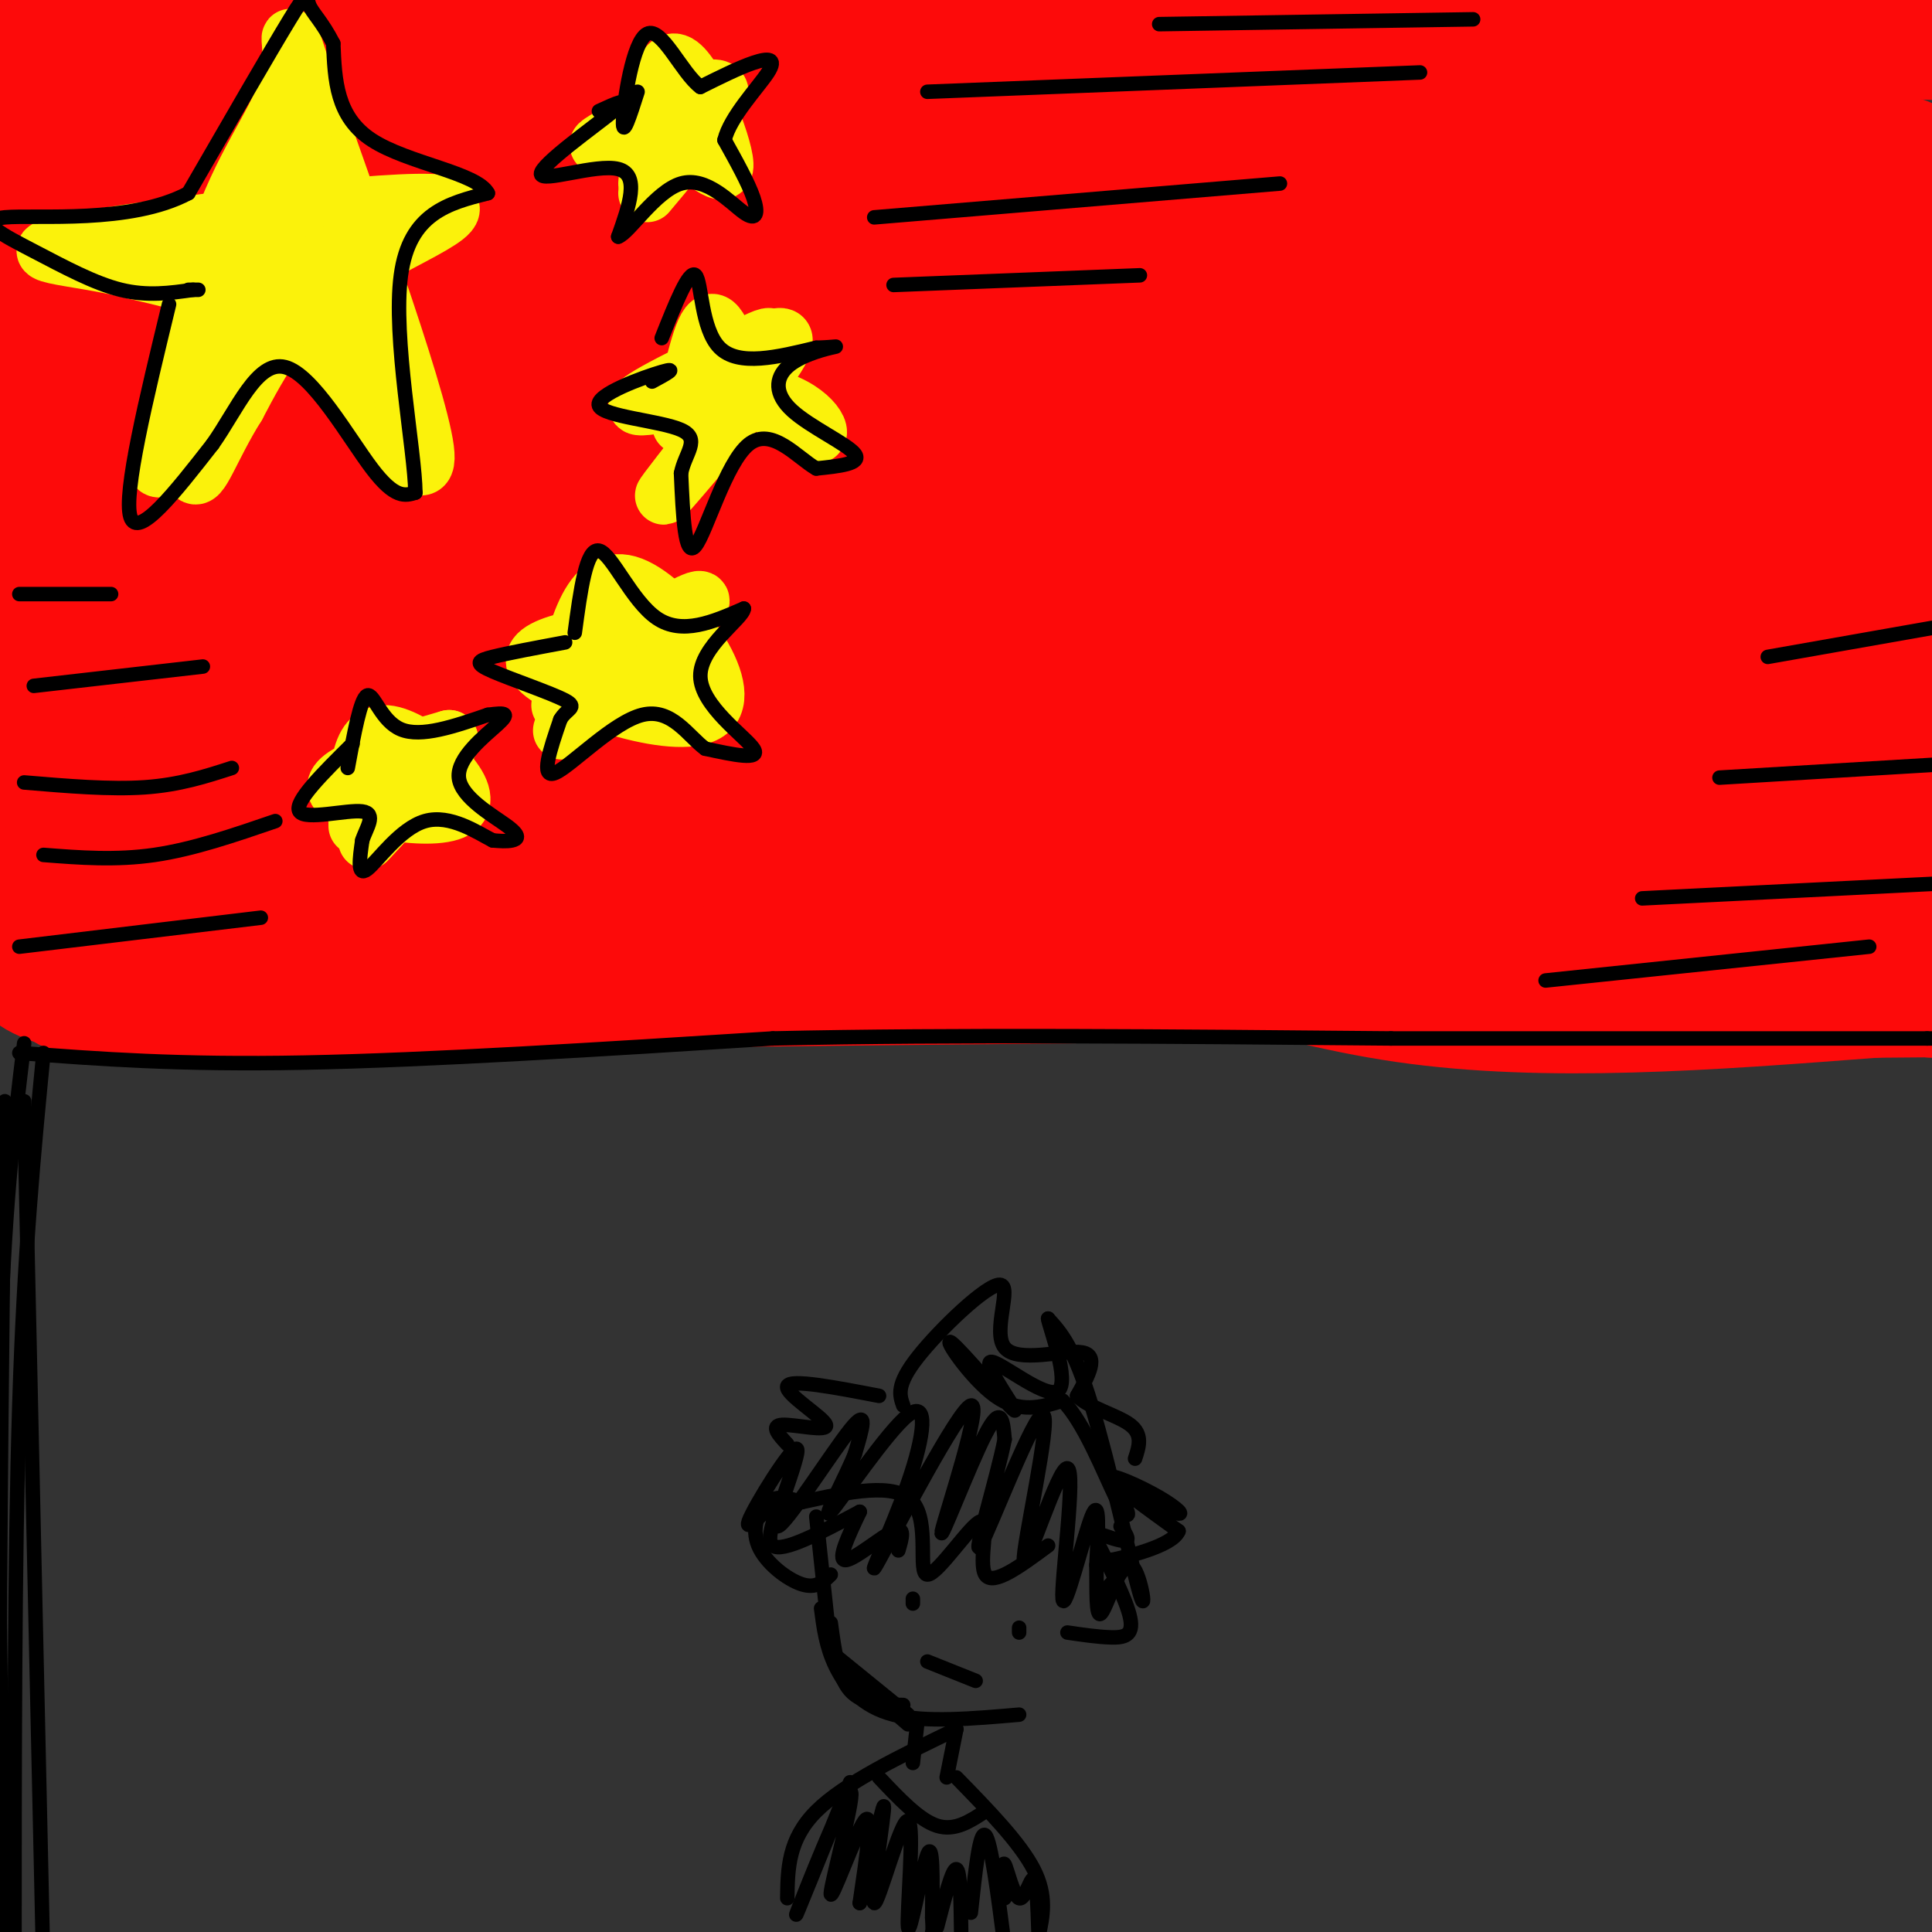 <svg viewBox='0 0 400 400' version='1.1' xmlns='http://www.w3.org/2000/svg' xmlns:xlink='http://www.w3.org/1999/xlink'><rect x="0" y="0" width="400" height="400" fill="#333333" stroke="none"/><g fill='none' stroke='rgb(253,10,10)' stroke-width='28' stroke-linecap='round' stroke-linejoin='round'><path d='M16,172c8.917,-4.583 17.833,-9.167 86,-17c68.167,-7.833 195.583,-18.917 323,-30'/><path d='M384,117c-68.500,-3.167 -137.000,-6.333 -202,-6c-65.000,0.333 -126.500,4.167 -188,8'/><path d='M16,128c0.000,0.000 387.000,38.000 387,38'/><path d='M364,161c-50.917,-6.917 -101.833,-13.833 -164,-19c-62.167,-5.167 -135.583,-8.583 -209,-12'/><path d='M90,124c0.000,0.000 332.000,2.000 332,2'/><path d='M327,129c-99.667,-0.250 -199.333,-0.500 -261,1c-61.667,1.500 -85.333,4.750 -109,8'/><path d='M6,153c28.833,0.917 57.667,1.833 128,-1c70.333,-2.833 182.167,-9.417 294,-16'/><path d='M342,154c-81.333,7.167 -162.667,14.333 -230,17c-67.333,2.667 -120.667,0.833 -174,-1'/><path d='M32,163c0.000,0.000 389.000,12.000 389,12'/><path d='M350,174c0.000,0.000 -363.000,-16.000 -363,-16'/><path d='M22,163c65.250,-2.750 130.500,-5.500 196,-10c65.500,-4.500 131.250,-10.750 197,-17'/><path d='M358,133c-112.111,-0.644 -224.222,-1.289 -281,-2c-56.778,-0.711 -58.222,-1.489 -70,-5c-11.778,-3.511 -33.889,-9.756 -56,-16'/><path d='M10,100c-16.533,-2.956 -33.067,-5.911 63,-2c96.067,3.911 304.733,14.689 311,17c6.267,2.311 -189.867,-3.844 -386,-10'/><path d='M21,87c53.250,-1.167 106.500,-2.333 184,-1c77.500,1.333 179.250,5.167 281,9'/><path d='M387,98c-28.466,0.159 -56.931,0.319 -128,-6c-71.069,-6.319 -184.740,-19.116 -224,-28c-39.260,-8.884 -4.108,-13.853 16,-17c20.108,-3.147 25.174,-4.470 82,-1c56.826,3.470 165.413,11.735 274,20'/><path d='M347,72c0.000,0.000 -349.000,-12.000 -349,-12'/><path d='M15,47c30.000,-2.333 60.000,-4.667 128,-6c68.000,-1.333 174.000,-1.667 280,-2'/><path d='M394,34c0.000,0.000 -458.000,-10.000 -458,-10'/><path d='M50,14c93.083,-3.500 186.167,-7.000 250,-8c63.833,-1.000 98.417,0.500 133,2'/><path d='M378,17c-94.511,-2.111 -189.022,-4.222 -241,-6c-51.978,-1.778 -61.422,-3.222 -81,-6c-19.578,-2.778 -49.289,-6.889 -79,-11'/><path d='M323,3c0.000,0.000 -326.000,12.000 -326,12'/><path d='M12,35c36.065,1.019 72.130,2.038 99,3c26.870,0.962 44.546,1.868 43,9c-1.546,7.132 -22.315,20.491 -37,26c-14.685,5.509 -23.287,3.167 -31,2c-7.713,-1.167 -14.538,-1.160 -24,-3c-9.462,-1.840 -21.561,-5.526 -34,-11c-12.439,-5.474 -25.220,-12.737 -38,-20'/><path d='M2,81c4.163,-13.973 8.325,-27.947 10,-33c1.675,-5.053 0.862,-1.187 5,-1c4.138,0.187 13.227,-3.305 11,5c-2.227,8.305 -15.771,28.408 -19,37c-3.229,8.592 3.855,5.673 -2,5c-5.855,-0.673 -24.649,0.900 3,1c27.649,0.100 101.741,-1.272 171,4c69.259,5.272 133.685,17.189 169,25c35.315,7.811 41.519,11.518 42,12c0.481,0.482 -4.759,-2.259 -10,-5'/><path d='M382,131c-9.777,-3.738 -29.219,-10.582 -37,-13c-7.781,-2.418 -3.900,-0.411 -1,3c2.900,3.411 4.819,8.226 7,11c2.181,2.774 4.623,3.507 13,-2c8.377,-5.507 22.688,-17.253 37,-29'/><path d='M398,107c-7.381,2.560 -14.762,5.119 -85,10c-70.238,4.881 -203.333,12.083 -265,16c-61.667,3.917 -51.905,4.548 -48,6c3.905,1.452 1.952,3.726 0,6'/><path d='M0,145c-0.667,2.167 -2.333,4.583 -4,7'/><path d='M0,181c5.690,3.107 11.381,6.214 47,6c35.619,-0.214 101.167,-3.750 146,0c44.833,3.750 68.952,14.786 98,19c29.048,4.214 63.024,1.607 97,-1'/><path d='M388,205c18.167,-0.167 15.083,-0.083 12,0'/><path d='M398,193c-37.822,-2.644 -75.644,-5.289 -96,-9c-20.356,-3.711 -23.244,-8.489 -43,-10c-19.756,-1.511 -56.378,0.244 -93,2'/><path d='M166,176c-22.620,-1.477 -32.671,-6.169 -51,-7c-18.329,-0.831 -44.935,2.199 -60,2c-15.065,-0.199 -18.590,-3.628 -23,-4c-4.410,-0.372 -9.705,2.314 -15,5'/><path d='M17,172c-2.667,0.833 -1.833,0.417 -1,0'/><path d='M16,173c0.000,0.000 -11.000,23.000 -11,23'/><path d='M5,196c0.107,5.000 5.875,6.000 8,7c2.125,1.000 0.607,2.000 20,2c19.393,0.000 59.696,-1.000 100,-2'/><path d='M133,203c49.667,-0.667 123.833,-1.333 198,-2'/><path d='M331,201c34.833,-1.000 22.917,-2.500 11,-4'/></g>
<g fill='none' stroke='rgb(251,242,11)' stroke-width='12' stroke-linecap='round' stroke-linejoin='round'><path d='M33,96c4.335,-19.352 8.671,-38.704 14,-52c5.329,-13.296 11.652,-20.535 13,-28c1.348,-7.465 -2.278,-15.156 4,3c6.278,18.156 22.459,62.157 24,74c1.541,11.843 -11.560,-8.474 -24,-20c-12.440,-11.526 -24.220,-14.263 -36,-17'/><path d='M28,56c-12.928,-3.351 -27.249,-3.228 -12,-6c15.249,-2.772 60.067,-8.439 73,-8c12.933,0.439 -6.019,6.982 -18,15c-11.981,8.018 -16.990,17.509 -22,27'/><path d='M49,84c-5.378,8.560 -7.823,16.459 -9,14c-1.177,-2.459 -1.086,-15.278 3,-30c4.086,-14.722 12.167,-31.349 13,-31c0.833,0.349 -5.584,17.675 -12,35'/><path d='M44,72c0.994,-6.220 9.480,-39.270 13,-41c3.520,-1.730 2.073,27.860 3,35c0.927,7.140 4.228,-8.169 4,-22c-0.228,-13.831 -3.984,-26.185 -2,-17c1.984,9.185 9.710,39.910 12,49c2.290,9.090 -0.855,-3.455 -4,-16'/><path d='M70,60c-1.638,-5.112 -3.732,-9.892 -1,-5c2.732,4.892 10.289,19.456 10,22c-0.289,2.544 -8.424,-6.930 -12,-12c-3.576,-5.070 -2.593,-5.734 -6,-1c-3.407,4.734 -11.203,14.867 -19,25'/><path d='M42,89c-4.956,5.844 -7.844,7.956 -9,8c-1.156,0.044 -0.578,-1.978 0,-4'/><path d='M134,38c1.167,-13.113 2.335,-26.226 6,-25c3.665,1.226 9.828,16.793 10,21c0.172,4.207 -5.646,-2.944 -12,-5c-6.354,-2.056 -13.244,0.984 -14,1c-0.756,0.016 4.622,-2.992 10,-6'/><path d='M134,24c5.556,-2.978 14.444,-7.422 15,-5c0.556,2.422 -7.222,11.711 -15,21'/><path d='M141,88c2.088,-9.826 4.177,-19.652 6,-21c1.823,-1.348 3.381,5.782 8,12c4.619,6.218 12.300,11.522 14,11c1.700,-0.522 -2.581,-6.871 -12,-8c-9.419,-1.129 -23.977,2.963 -25,2c-1.023,-0.963 11.488,-6.982 24,-13'/><path d='M156,71c4.268,-2.104 2.938,-0.863 4,-1c1.062,-0.137 4.517,-1.652 0,5c-4.517,6.652 -17.005,21.472 -21,26c-3.995,4.528 0.502,-1.236 5,-7'/><path d='M116,146c2.827,-13.690 5.655,-27.381 14,-25c8.345,2.381 22.208,20.833 17,26c-5.208,5.167 -29.488,-2.952 -35,-8c-5.512,-5.048 7.744,-7.024 21,-9'/><path d='M133,130c7.262,-3.702 14.917,-8.458 11,-4c-3.917,4.458 -19.405,18.131 -25,23c-5.595,4.869 -1.298,0.935 3,-3'/><path d='M136,138c0.000,0.000 5.000,2.000 5,2'/><path d='M74,171c-0.042,-9.750 -0.083,-19.500 6,-19c6.083,0.500 18.292,11.250 15,15c-3.292,3.750 -22.083,0.500 -25,-3c-2.917,-3.500 10.042,-7.250 23,-11'/><path d='M93,153c1.000,1.667 -8.000,11.333 -17,21'/></g>
<g fill='none' stroke='rgb(0,0,0)' stroke-width='3' stroke-linecap='round' stroke-linejoin='round'><path d='M35,63c-4.750,19.583 -9.500,39.167 -8,44c1.500,4.833 9.250,-5.083 17,-15'/><path d='M44,92c5.060,-7.131 9.208,-17.458 15,-16c5.792,1.458 13.226,14.702 18,21c4.774,6.298 6.887,5.649 9,5'/><path d='M86,102c-0.067,-8.467 -4.733,-32.133 -3,-45c1.733,-12.867 9.867,-14.933 18,-17'/><path d='M101,40c-2.178,-4.200 -16.622,-6.200 -24,-11c-7.378,-4.800 -7.689,-12.400 -8,-20'/><path d='M69,9c-2.381,-4.655 -4.333,-6.292 -5,-8c-0.667,-1.708 -0.048,-3.488 -4,3c-3.952,6.488 -12.476,21.244 -21,36'/><path d='M39,40c-11.979,6.405 -31.427,4.418 -38,5c-6.573,0.582 -0.270,3.734 6,7c6.270,3.266 12.506,6.648 18,8c5.494,1.352 10.247,0.676 15,0'/><path d='M40,60c2.333,0.000 0.667,0.000 -1,0'/><path d='M124,23c3.440,-1.583 6.881,-3.167 3,0c-3.881,3.167 -15.083,11.083 -15,13c0.083,1.917 11.452,-2.167 16,-1c4.548,1.167 2.274,7.583 0,14'/><path d='M128,49c2.207,-0.699 7.726,-9.445 13,-11c5.274,-1.555 10.305,4.081 13,6c2.695,1.919 3.056,0.120 2,-3c-1.056,-3.120 -3.528,-7.560 -6,-12'/><path d='M150,29c1.155,-4.845 7.042,-10.958 9,-14c1.958,-3.042 -0.012,-3.012 -3,-2c-2.988,1.012 -6.994,3.006 -11,5'/><path d='M145,18c-3.857,-2.857 -8.000,-12.500 -11,-11c-3.000,1.500 -4.857,14.143 -5,18c-0.143,3.857 1.429,-1.071 3,-6'/><path d='M137,70c2.844,-7.156 5.689,-14.311 7,-13c1.311,1.311 1.089,11.089 5,15c3.911,3.911 11.956,1.956 20,0'/><path d='M169,72c4.274,-0.132 4.957,-0.464 3,0c-1.957,0.464 -6.556,1.722 -9,4c-2.444,2.278 -2.735,5.575 1,9c3.735,3.425 11.496,6.979 13,9c1.504,2.021 -3.248,2.511 -8,3'/><path d='M169,97c-3.786,-2.095 -9.250,-8.833 -14,-5c-4.750,3.833 -8.786,18.238 -11,21c-2.214,2.762 -2.607,-6.119 -3,-15'/><path d='M141,98c0.780,-4.174 4.230,-7.108 0,-9c-4.230,-1.892 -16.139,-2.740 -17,-5c-0.861,-2.260 9.325,-5.931 13,-7c3.675,-1.069 0.837,0.466 -2,2'/><path d='M119,131c1.178,-8.778 2.356,-17.556 5,-17c2.644,0.556 6.756,10.444 12,14c5.244,3.556 11.622,0.778 18,-2'/><path d='M154,126c-0.024,1.964 -9.083,7.875 -9,14c0.083,6.125 9.310,12.464 11,15c1.690,2.536 -4.155,1.268 -10,0'/><path d='M146,155c-3.405,-2.429 -6.917,-8.500 -13,-7c-6.083,1.500 -14.738,10.571 -18,12c-3.262,1.429 -1.131,-4.786 1,-11'/><path d='M116,149c1.242,-2.282 3.848,-2.488 1,-4c-2.848,-1.512 -11.152,-4.330 -15,-6c-3.848,-1.670 -3.242,-2.191 0,-3c3.242,-0.809 9.121,-1.904 15,-3'/><path d='M72,159c1.311,-7.178 2.622,-14.356 4,-15c1.378,-0.644 2.822,5.244 7,7c4.178,1.756 11.089,-0.622 18,-3'/><path d='M101,148c3.878,-0.529 4.572,-0.352 2,2c-2.572,2.352 -8.411,6.878 -8,11c0.411,4.122 7.072,7.841 10,10c2.928,2.159 2.122,2.760 1,3c-1.122,0.240 -2.561,0.120 -4,0'/><path d='M102,174c-3.083,-1.571 -8.792,-5.500 -14,-4c-5.208,1.500 -9.917,8.429 -12,10c-2.083,1.571 -1.542,-2.214 -1,-6'/><path d='M75,174c0.750,-2.452 3.125,-5.583 0,-6c-3.125,-0.417 -11.750,1.881 -13,0c-1.250,-1.881 4.875,-7.940 11,-14'/><path d='M4,218c16.500,1.250 33.000,2.500 59,2c26.000,-0.500 61.500,-2.750 97,-5'/><path d='M160,215c37.500,-0.833 82.750,-0.417 128,0'/><path d='M288,215c39.833,0.000 75.417,0.000 111,0'/><path d='M399,215c19.000,0.000 11.000,0.000 3,0'/><path d='M320,203c0.000,0.000 67.000,-7.000 67,-7'/><path d='M340,186c0.000,0.000 60.000,-3.000 60,-3'/><path d='M356,161c0.000,0.000 50.000,-3.000 50,-3'/><path d='M366,136c0.000,0.000 34.000,-6.000 34,-6'/><path d='M9,177c7.500,0.583 15.000,1.167 23,0c8.000,-1.167 16.500,-4.083 25,-7'/><path d='M5,162c8.917,0.750 17.833,1.500 25,1c7.167,-0.500 12.583,-2.250 18,-4'/><path d='M7,142c0.000,0.000 35.000,-4.000 35,-4'/><path d='M4,123c0.000,0.000 19.000,0.000 19,0'/><path d='M4,196c0.000,0.000 50.000,-6.000 50,-6'/><path d='M185,59c0.000,0.000 51.000,-2.000 51,-2'/><path d='M181,45c0.000,0.000 84.000,-7.000 84,-7'/><path d='M192,19c0.000,0.000 102.000,-4.000 102,-4'/><path d='M240,5c0.000,0.000 65.000,-1.000 65,-1'/><path d='M9,218c-2.000,20.583 -4.000,41.167 -5,73c-1.000,31.833 -1.000,74.917 -1,118'/><path d='M5,228c0.000,0.000 4.000,181.000 4,181'/><path d='M1,228c-0.667,57.083 -1.333,114.167 -1,145c0.333,30.833 1.667,35.417 3,40'/><path d='M5,216c-2.167,17.833 -4.333,35.667 -5,66c-0.667,30.333 0.167,73.167 1,116'/><path d='M187,291c-0.756,-2.128 -1.512,-4.255 3,-10c4.512,-5.745 14.292,-15.107 17,-15c2.708,0.107 -1.656,9.683 1,13c2.656,3.317 12.330,0.376 16,1c3.670,0.624 1.335,4.812 -1,9'/><path d='M223,289c2.244,2.422 8.356,3.978 11,6c2.644,2.022 1.822,4.511 1,7'/><path d='M182,289c-9.208,-1.774 -18.417,-3.548 -19,-2c-0.583,1.548 7.458,6.417 8,8c0.542,1.583 -6.417,-0.119 -9,0c-2.583,0.119 -0.792,2.060 1,4'/><path d='M166,311c-2.500,-0.768 -5.000,-1.536 -7,0c-2.000,1.536 -3.500,5.375 -2,9c1.500,3.625 6.000,7.036 9,8c3.000,0.964 4.500,-0.518 6,-2'/><path d='M166,311c9.727,-2.129 19.455,-4.258 23,0c3.545,4.258 0.909,14.904 3,15c2.091,0.096 8.909,-10.359 11,-11c2.091,-0.641 -0.545,8.531 1,11c1.545,2.469 7.273,-1.766 13,-6'/><path d='M226,317c3.000,1.083 6.000,2.167 7,2c1.000,-0.167 0.000,-1.583 -1,-3'/><path d='M226,317c3.622,7.133 7.244,14.267 8,18c0.756,3.733 -1.356,4.067 -4,4c-2.644,-0.067 -5.822,-0.533 -9,-1'/><path d='M189,331c0.000,0.000 0.000,1.000 0,1'/><path d='M211,337c0.000,0.000 0.000,1.000 0,1'/><path d='M170,333c0.511,3.956 1.022,7.911 3,12c1.978,4.089 5.422,8.311 12,10c6.578,1.689 16.289,0.844 26,0'/><path d='M192,344c0.000,0.000 10.000,4.000 10,4'/><path d='M169,314c0.000,0.000 3.000,28.000 3,28'/><path d='M178,313c-2.356,4.978 -4.711,9.956 -3,10c1.711,0.044 7.489,-4.844 10,-6c2.511,-1.156 1.756,1.422 1,4'/><path d='M178,313c-8.001,4.268 -16.003,8.536 -18,7c-1.997,-1.536 2.010,-8.876 1,-9c-1.010,-0.124 -7.039,6.967 -6,4c1.039,-2.967 9.144,-15.991 10,-15c0.856,0.991 -5.539,15.998 -4,16c1.539,0.002 11.011,-14.999 15,-20c3.989,-5.001 2.494,-0.000 1,5'/><path d='M177,301c-1.898,4.816 -7.143,14.356 -5,12c2.143,-2.356 11.673,-16.609 16,-20c4.327,-3.391 3.449,4.080 0,14c-3.449,9.920 -9.471,22.291 -6,16c3.471,-6.291 16.436,-31.243 19,-32c2.564,-0.757 -5.271,22.681 -6,26c-0.729,3.319 5.649,-13.480 9,-20c3.351,-6.520 3.676,-2.760 4,1'/><path d='M208,298c-1.410,7.384 -6.934,25.345 -5,22c1.934,-3.345 11.328,-27.995 13,-27c1.672,0.995 -4.378,27.634 -4,30c0.378,2.366 7.184,-19.541 9,-19c1.816,0.541 -1.357,23.530 -1,27c0.357,3.470 4.245,-12.580 6,-17c1.755,-4.420 1.378,2.790 1,10'/><path d='M227,324c0.085,4.668 -0.204,11.336 1,10c1.204,-1.336 3.900,-10.678 6,-10c2.100,0.678 3.604,11.375 2,6c-1.604,-5.375 -6.315,-26.821 -10,-39c-3.685,-12.179 -6.342,-15.089 -9,-18'/><path d='M217,273c0.055,1.213 4.694,13.245 2,15c-2.694,1.755 -12.719,-6.767 -14,-6c-1.281,0.767 6.182,10.824 5,10c-1.182,-0.824 -11.011,-12.530 -13,-14c-1.989,-1.470 3.860,7.294 9,11c5.140,3.706 9.570,2.353 14,1'/><path d='M220,290c4.452,4.454 8.580,15.090 11,20c2.420,4.910 3.130,4.095 2,2c-1.130,-2.095 -4.101,-5.470 -2,-5c2.101,0.470 9.275,4.786 12,6c2.725,1.214 1.003,-0.673 -3,-3c-4.003,-2.327 -10.287,-5.093 -10,-4c0.287,1.093 7.143,6.047 14,11'/><path d='M244,317c-1.226,3.131 -11.292,5.458 -14,6c-2.708,0.542 1.940,-0.702 3,0c1.060,0.702 -1.470,3.351 -4,6'/><path d='M172,336c0.750,5.583 1.500,11.167 4,14c2.500,2.833 6.750,2.917 11,3'/><path d='M173,344c0.000,0.000 15.000,13.000 15,13'/><path d='M172,342c0.000,0.000 16.000,13.000 16,13'/><path d='M190,356c0.000,0.000 -1.000,9.000 -1,9'/><path d='M198,358c0.000,0.000 -2.000,10.000 -2,10'/><path d='M198,358c-11.583,5.583 -23.167,11.167 -29,17c-5.833,5.833 -5.917,11.917 -6,18'/><path d='M198,368c6.583,6.750 13.167,13.500 16,19c2.833,5.500 1.917,9.750 1,14'/><path d='M182,368c4.167,4.417 8.333,8.833 12,10c3.667,1.167 6.833,-0.917 10,-3'/><path d='M176,369c-6.073,15.026 -12.147,30.051 -11,27c1.147,-3.051 9.514,-24.179 11,-25c1.486,-0.821 -3.907,18.663 -4,21c-0.093,2.337 5.116,-12.475 7,-15c1.884,-2.525 0.442,7.238 -1,17'/><path d='M178,394c1.217,-3.506 4.761,-20.771 5,-20c0.239,0.771 -2.825,19.580 -2,20c0.825,0.420 5.541,-17.547 7,-17c1.459,0.547 -0.338,19.609 0,22c0.338,2.391 2.811,-11.888 4,-15c1.189,-3.112 1.095,4.944 1,13'/><path d='M193,397c0.167,2.667 0.083,2.833 0,3'/><path d='M194,399c1.583,-6.083 3.167,-12.167 4,-12c0.833,0.167 0.917,6.583 1,13'/><path d='M201,396c0.917,-8.583 1.833,-17.167 3,-16c1.167,1.167 2.583,12.083 4,23'/><path d='M208,393c-0.256,-3.935 -0.512,-7.869 0,-7c0.512,0.869 1.792,6.542 3,7c1.208,0.458 2.345,-4.298 3,-4c0.655,0.298 0.827,5.649 1,11'/></g>
</svg>